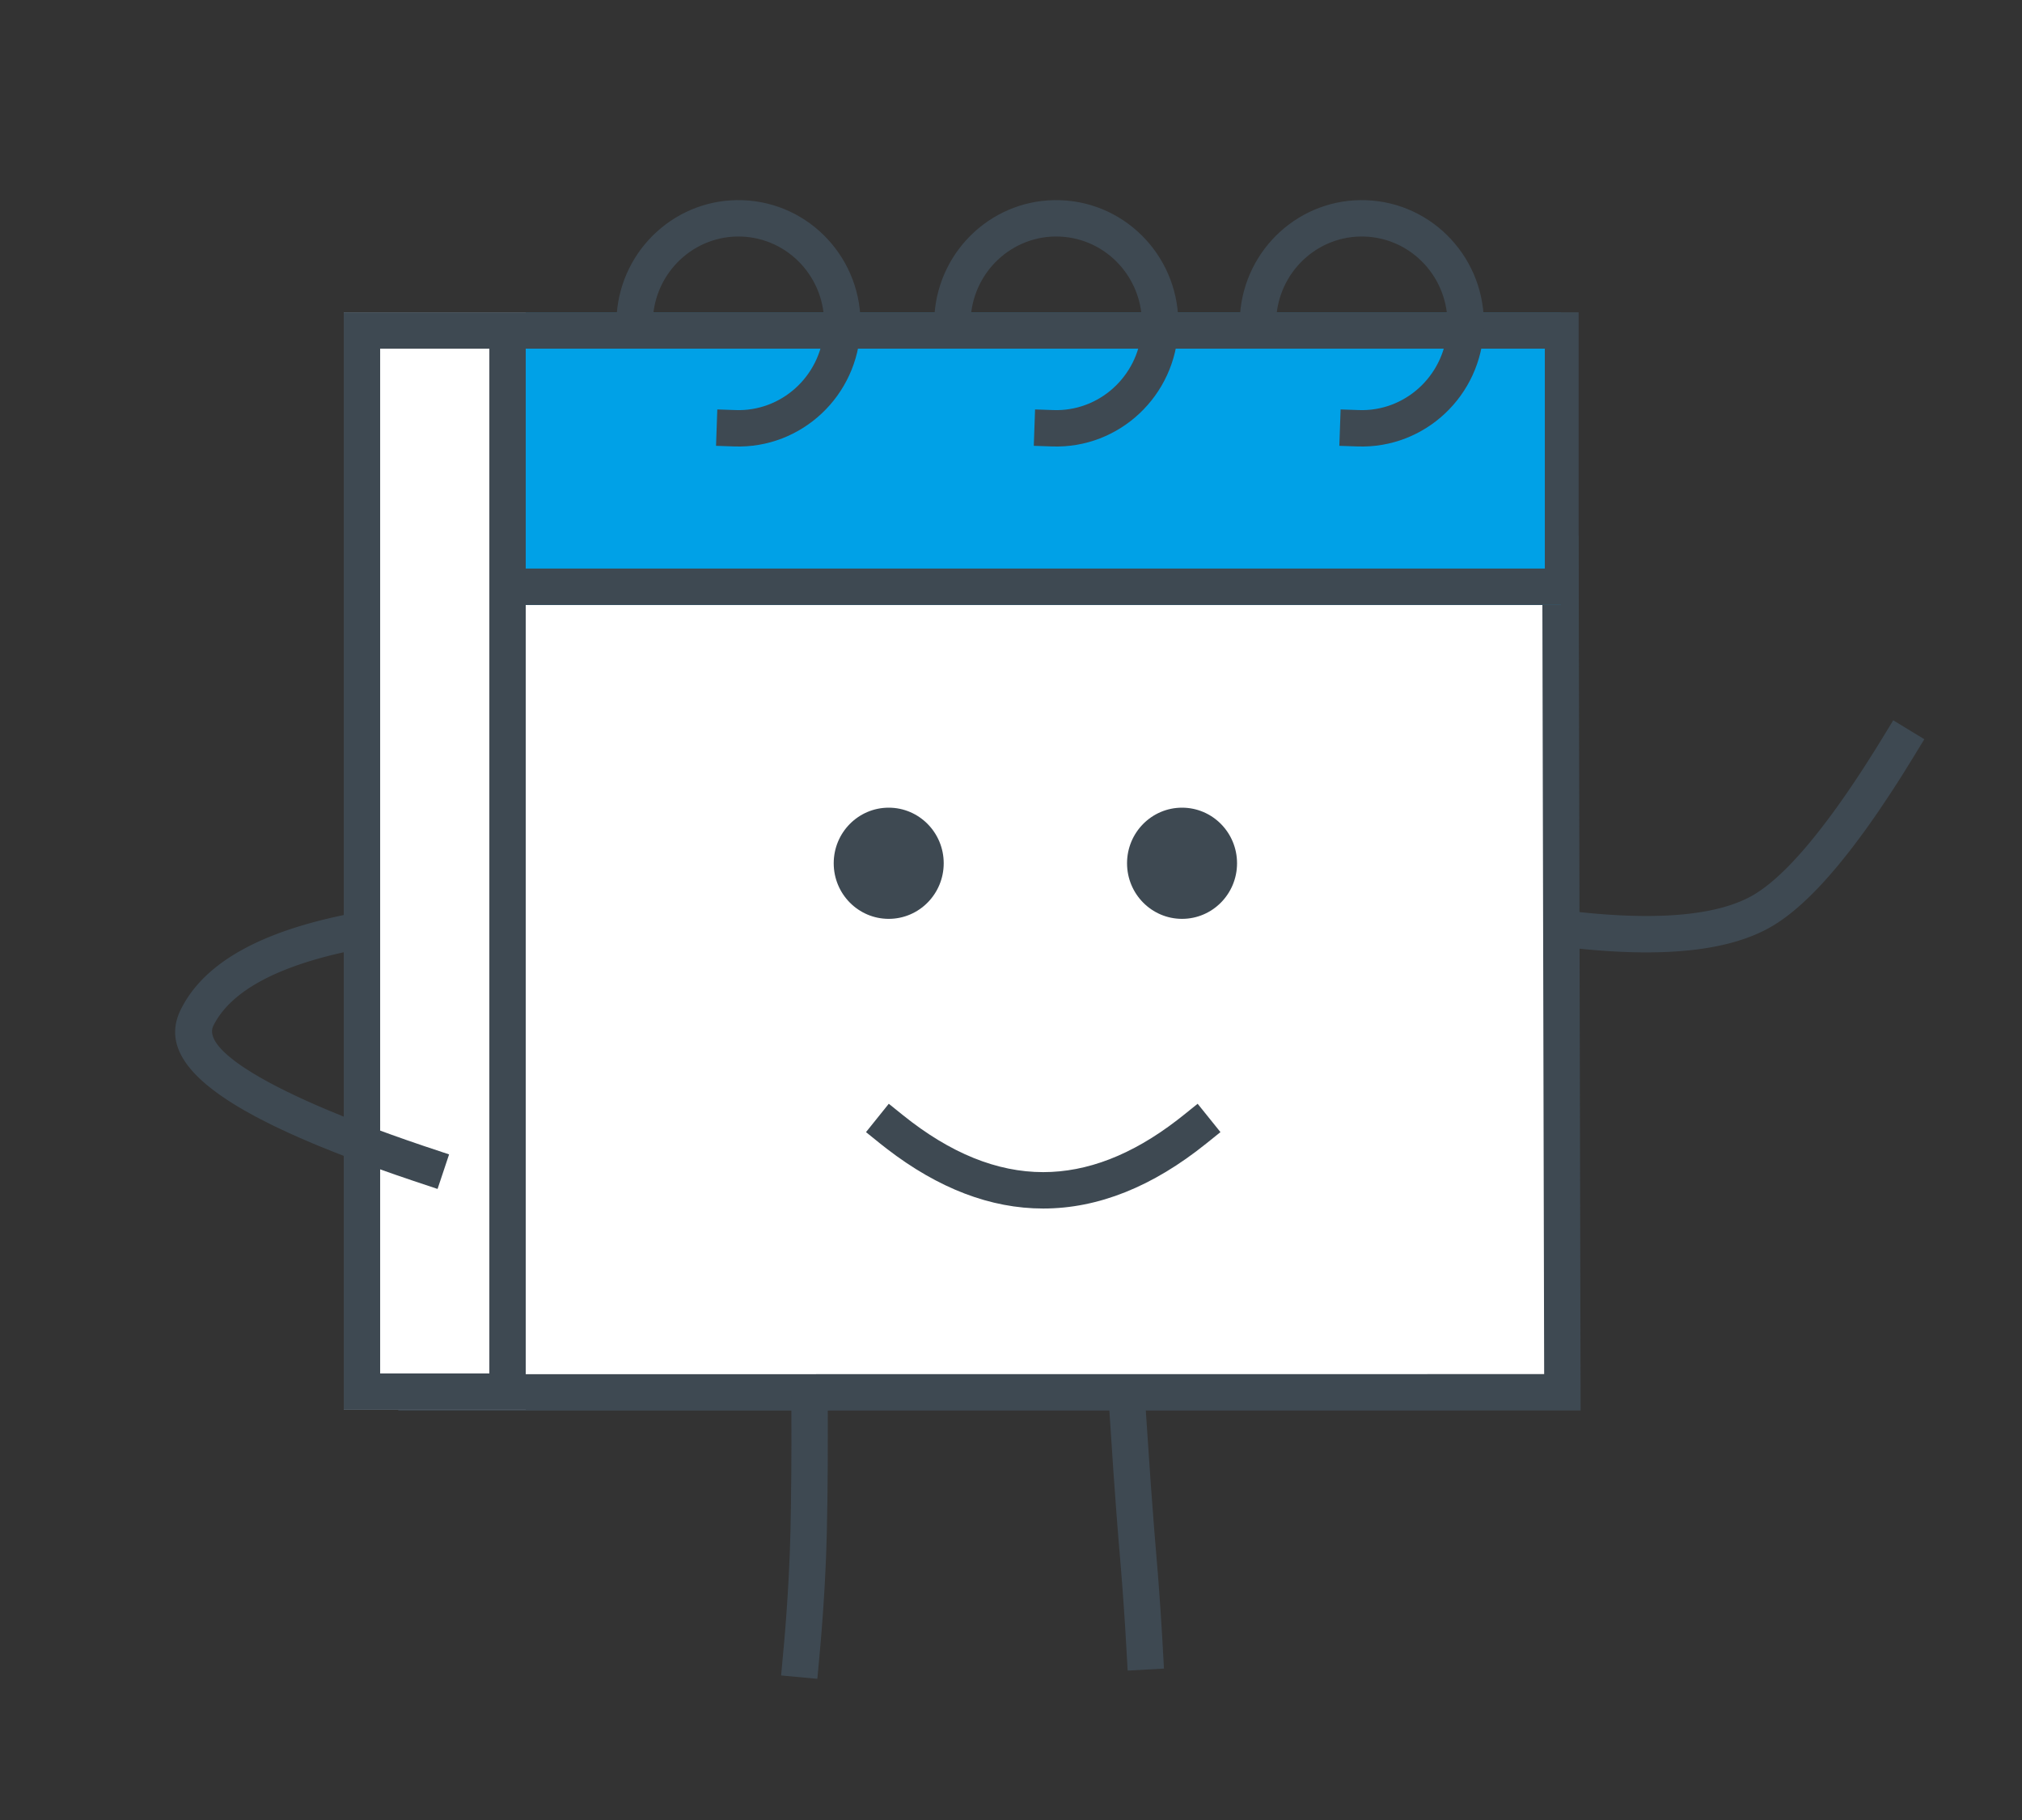 <svg width="100" height="90" xmlns="http://www.w3.org/2000/svg"><rect width="100%" height="100%" fill="#333333" stroke="none"/><g transform="translate(8.662 10.62)" fill="none" fill-rule="evenodd"><path fill="#FFF" d="M17.338 18.09l51.272.203.096 39.942H16.138"/><path fill="#3E4952" fill-rule="nonzero" d="M69.41 15.874l-1.8.004.096 41.452-56.67.005v1.8l58.473-.005z"/><path fill="#00A1E7" d="M68.538 4.822h-53v14.474h53z"/><path d="M15.538 4.822v14.474h53.873V4.822H15.538zm1.801 1.8h50.4v10.873h-50.4V6.622z" fill="#3E4952" fill-rule="nonzero"/><path fill="#FFF" d="M17.338 4.822h-9v54.275h9z"/><path d="M8.338 4.822v54.275h9V4.822h-9zm1.801 1.8h5.4v50.675h-5.4V6.622zM64.721 5.58c.116-3.36-2.489-6.183-5.823-6.3-3.26-.115-6.002 2.397-6.233 5.648l-.012.228-.031.9 1.799.062.03-.9c.083-2.37 2.047-4.222 4.383-4.14 2.338.083 4.17 2.07 4.088 4.44-.08 2.302-1.932 4.114-4.177 4.143l-.206-.003-.9-.031-.063 1.799.9.031c3.335.118 6.129-2.515 6.245-5.876zM49.61 5.58c.116-3.36-2.489-6.183-5.823-6.3-3.26-.115-6.002 2.397-6.233 5.648l-.012.228-.032.9 1.8.062.03-.9c.082-2.37 2.047-4.222 4.383-4.14 2.337.083 4.17 2.07 4.088 4.44-.08 2.302-1.932 4.114-4.178 4.143l-.205-.003-.9-.031-.063 1.799.9.031c3.335.118 6.129-2.515 6.245-5.876zM33.894 5.58c.116-3.36-2.488-6.183-5.823-6.3-3.259-.115-6.002 2.397-6.233 5.648l-.012.228-.031.9 1.799.062.03-.9c.083-2.37 2.047-4.222 4.384-4.14 2.337.083 4.17 2.07 4.087 4.44-.08 2.302-1.932 4.114-4.177 4.143l-.206-.003-.899-.031-.063 1.799.899.031c3.335.118 6.13-2.515 6.245-5.876zM50.569 43.962l1.128 1.402-.702.564c-2.65 2.132-5.343 3.214-8.064 3.214-2.607 0-5.189-.994-7.732-2.953l-.332-.26-.7-.565 1.127-1.402.701.564c2.35 1.889 4.657 2.816 6.936 2.816 2.176 0 4.377-.845 6.616-2.565l.32-.251.702-.564z" fill="#3E4952" fill-rule="nonzero"/><ellipse fill="#3E4952" transform="matrix(-1 0 0 1 99.593 0)" cx="49.796" cy="32.069" rx="2.72" ry="2.749"/><ellipse fill="#3E4952" transform="matrix(-1 0 0 1 70.58 0)" cx="35.29" cy="32.069" rx="2.72" ry="2.749"/><path d="M9.641 34.375l-.883.17c-4.471.863-7.321 2.416-8.481 4.761-.846 1.71.25 3.336 3.204 5.016l.482.266.252.133.528.267c.09.045.183.09.276.134l.574.27.604.27.635.272.33.137.68.274.71.276.742.278.771.28.801.283.832.284 1.28.428.57-1.708-1.268-.423-.801-.275-.769-.272-.736-.268-.703-.265a64.626 64.626 0 0 1-.34-.13l-.655-.26-.622-.256-.59-.25-.559-.248-.526-.242-.494-.238-.462-.233-.431-.228-.4-.223-.367-.218-.336-.212a9.486 9.486 0 0 1-.579-.407l-.243-.195c-.72-.607-.973-1.121-.777-1.519.827-1.67 3.078-2.938 6.817-3.713l.392-.078.883-.17-.34-1.768zM47.918 57.793l-1.796.115.273 4.13.164 2.263.122 1.53.023.267c.106 1.224.198 2.466.278 3.728l.075 1.267.05.899 1.796-.1-.05-.898a164.855 164.855 0 0 0-.253-3.807l-.172-2.077-.181-2.399-.239-3.522-.09-1.396zM32.202 66.069l.029-.997.028-1.526.016-1.75.003-1.977-.003-1.43-1.8.005.003 2.434-.006 1.407-.019 1.679-.021 1.11-.019.67-.01.313a90.212 90.212 0 0 1-.287 4.615l-.147 1.611 1.792.166.083-.896c.181-1.958.3-3.77.358-5.434zM86.507 25.935L84.97 25l-.469.768a71.87 71.87 0 0 1-.497.804l-.487.764c-2.165 3.343-4.006 5.45-5.467 6.303-1.583.924-4.25 1.244-7.975.906l-1.313-.132-.183 1.79.896.092c4.289.437 7.441.09 9.483-1.101 1.553-.907 3.302-2.802 5.285-5.698l.5-.746c.253-.383.51-.781.77-1.196l.525-.85.469-.768z" fill="#3E4952" fill-rule="nonzero"/></g></svg>